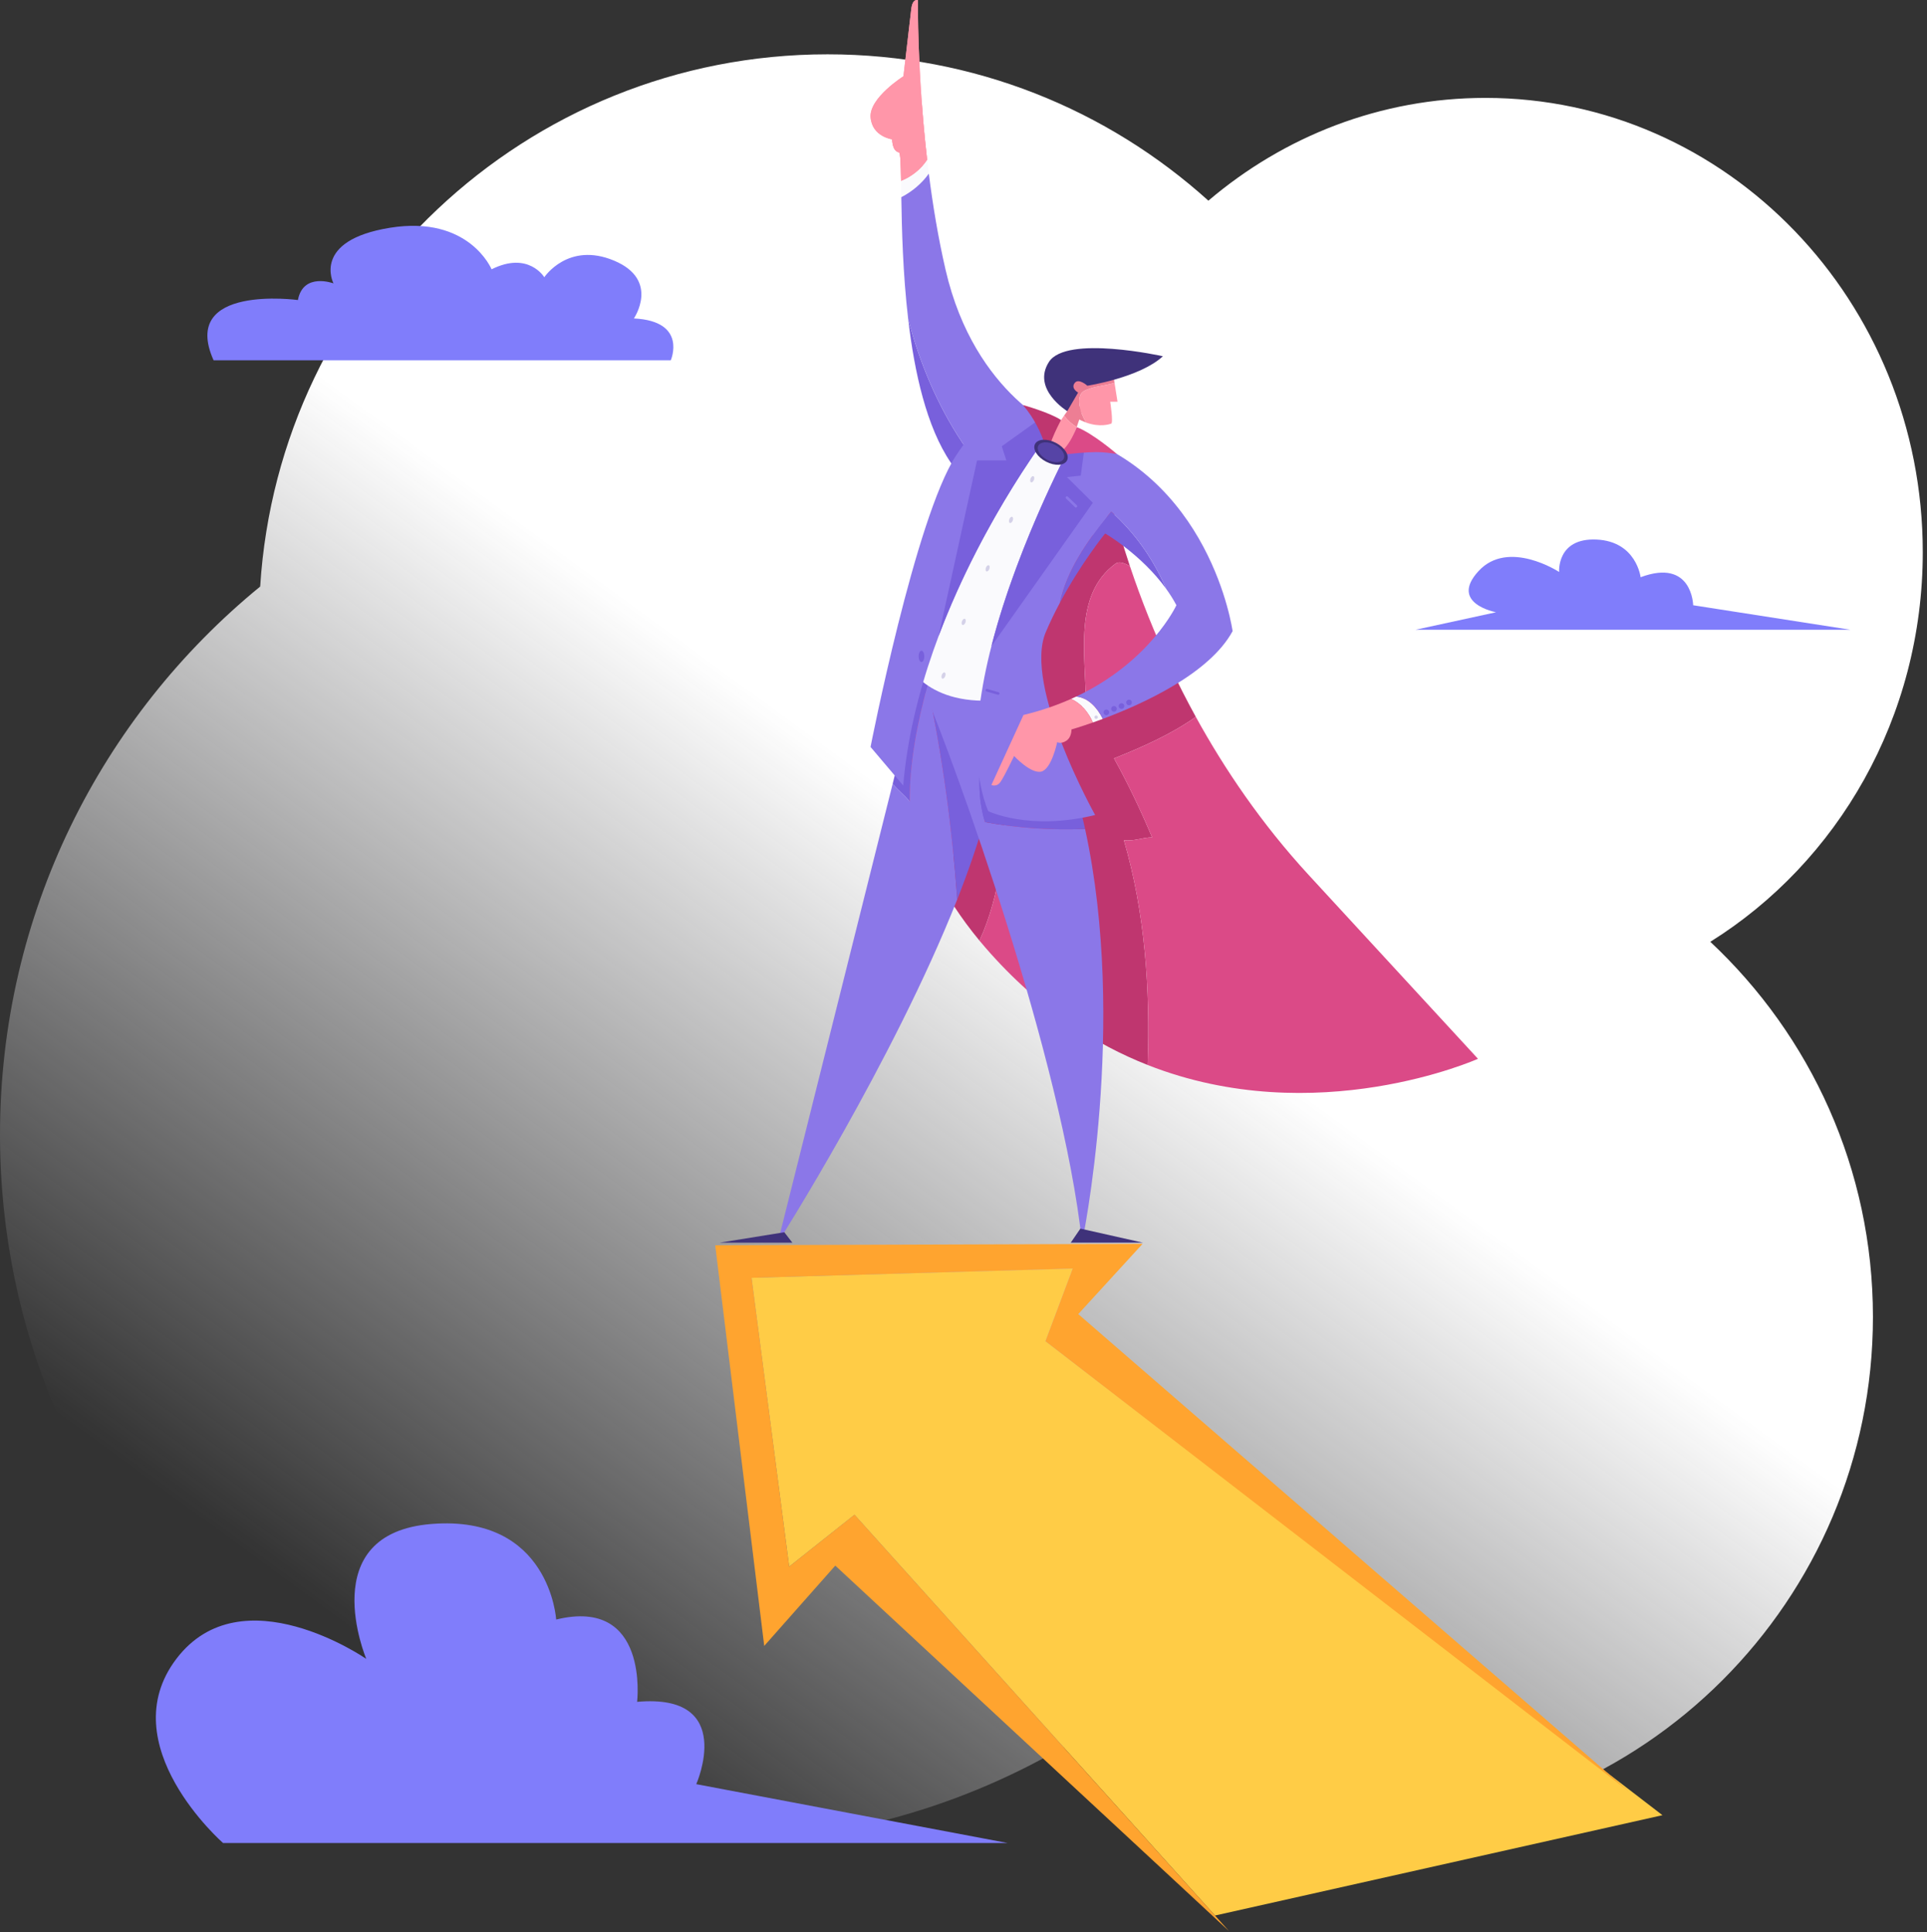 <svg width="354" height="355" viewBox="0 0 354 355" fill="none" xmlns="http://www.w3.org/2000/svg">
<rect x="0" y="0" width="354" height="355" fill="#333333" stroke="none"/>
<path d="M314.192 173.049C337.576 158.457 353.223 131.853 353.223 101.451C353.223 55.356 317.254 17.989 272.884 17.989C253.568 17.989 235.845 25.072 221.987 36.873C203.471 20.158 178.939 9.98 152.029 9.98C96.581 9.98 51.225 53.19 47.797 107.774C18.624 131.623 0 167.891 0 208.511C0 280.337 58.227 338.564 130.053 338.564C154.427 338.564 177.233 331.857 196.731 320.19C211.825 330.419 230.035 336.395 249.641 336.395C301.792 336.395 344.069 294.118 344.069 241.967C344.069 214.78 332.58 190.278 314.192 173.049Z" fill="url(#paint0_linear_1883_9999)"/>
<path d="M40.974 338.638H185.1L127.908 327.827C127.908 327.827 135.343 311.071 117.041 312.702C117.041 312.702 119.329 293.403 102.171 297.577C102.171 297.577 101.027 278.302 79.294 280.017C57.56 281.733 67.283 304.805 67.283 304.805C67.283 304.805 44.406 288.985 32.396 304.805C20.385 320.624 40.974 338.638 40.974 338.638ZM39.238 66.204H123.225C123.225 66.204 126.372 58.995 116.448 58.512C116.448 58.512 121.289 51.45 112.818 47.894C104.347 44.339 99.99 50.942 99.99 50.942C99.99 50.942 97.085 46.091 90.308 49.483C90.308 49.483 86.194 39.513 71.672 41.846C57.149 44.178 61.264 52.07 61.264 52.07C61.264 52.07 55.697 49.976 54.729 55.13C54.729 55.13 32.945 52.153 39.238 66.204ZM260.025 115.716H339.939L311.046 111.21C311.046 111.21 310.885 102.518 301.389 106.059C301.389 106.059 300.614 99.46 293.276 99.138C285.938 98.816 286.421 105.093 286.421 105.093C286.421 105.093 277.086 98.977 271.614 104.933C266.141 110.888 274.833 112.497 274.833 112.497L260.025 115.716Z" fill="#807DFB"/>
<path d="M199.466 128.981C199.466 120.428 197.134 109.285 204.909 103.583C205.511 103.101 206.505 103.404 207.578 104.047C206.161 99.808 205.116 96.115 204.366 93.173C192.738 102.701 185.159 118.871 191.173 133.127C194.283 131.831 199.466 130.536 199.466 128.981ZM171.706 160.311C173.803 164.508 176.511 168.697 179.935 172.832C183.821 164.356 184.694 154.658 184.694 145.307C181.601 151.312 176.465 155.656 171.706 160.311Z" fill="#BF366F"/>
<path d="M214.923 122.378C212.122 116.415 209.67 110.294 207.579 104.046C206.505 103.403 205.512 103.101 204.909 103.583C197.135 109.284 199.467 120.428 199.467 128.98C199.467 130.535 194.284 131.831 191.174 133.127C185.16 118.871 192.739 102.701 204.367 93.173C203.166 88.464 202.722 85.682 202.722 85.682L187.297 79.662C187.297 79.662 151.714 120.296 171.707 160.311C176.466 155.655 181.602 151.311 184.695 145.307C184.695 154.658 183.822 164.355 179.936 172.831C180.303 173.277 180.676 173.718 181.054 174.154C186.031 179.888 191.252 184.471 196.567 188.106C196.357 170.481 195.324 152.912 190.915 135.718C199.205 131.781 207.826 128.172 214.923 122.378Z" fill="#DB4A87"/>
<path d="M214.923 122.378C207.826 128.172 199.205 131.781 190.915 135.719C195.324 152.913 196.357 170.482 196.567 188.107C201.278 191.328 206.063 193.805 210.819 195.68C211.323 181.748 210.341 167.669 206.465 154.378C208.279 154.637 209.834 153.86 211.648 153.86C209.574 148.936 207.242 144.012 204.65 139.347C209.71 137.323 215.099 134.969 219.675 131.714C217.993 128.653 216.408 125.54 214.923 122.378Z" fill="#BF366F"/>
<path d="M240.413 160.77C231.71 151.318 224.931 141.277 219.674 131.714C215.098 134.969 209.709 137.323 204.649 139.347C207.241 144.012 209.573 148.936 211.647 153.86C209.833 153.86 208.278 154.637 206.464 154.378C210.34 167.669 211.323 181.748 210.818 195.68C241.773 207.881 271.512 194.547 271.512 194.547L240.413 160.77Z" fill="#DB4A87"/>
<path d="M197.794 78.483C198.271 77.121 198.623 75.998 198.623 75.998C198.623 75.998 198.921 72.901 196.063 75.551C196.063 75.551 195.823 75.871 195.477 76.369C196.123 77.251 196.912 77.94 197.794 78.483Z" fill="#ED7E94"/>
<path d="M198.981 71.948C200.528 70.981 202.705 70.956 204.744 70.343L204.489 68.732C199.665 63.789 195.556 68.048 195.556 68.048C195.556 68.048 191.864 71.948 196.063 75.551C197.302 76.615 198.476 77.262 199.527 77.643C198.277 75.602 197.666 72.887 198.981 71.948Z" fill="#ED7E94"/>
<path d="M204.744 70.343C202.705 70.956 200.529 70.981 198.981 71.948C197.666 72.887 198.277 75.602 199.528 77.643C202.036 78.554 203.838 77.949 204.132 77.844C204.549 77.695 203.954 73.824 203.954 73.824H205.294L204.744 70.343Z" fill="#FF96A9"/>
<path d="M199.755 70.876C199.755 70.876 209.402 69.388 213.63 65.457C213.63 65.457 195.914 61.497 192.698 66.499C189.482 71.502 196.062 75.551 196.062 75.551L198.057 72.127C198.057 72.127 196.688 71.412 197.402 70.4C198.117 69.388 199.755 70.876 199.755 70.876Z" fill="#3F327A"/>
<path d="M165.134 27.988C165.413 28.04 165.478 30.015 165.53 33.242C167.467 32.478 169.208 31.087 170.32 29.37C168.468 13.306 168.628 0.038 168.628 0.038C168.628 0.038 167.635 -0.399 167.397 1.705C167.159 3.809 165.967 14.013 165.967 14.013C165.967 14.013 159.655 17.983 159.933 21.556C160.211 25.129 163.903 25.605 163.903 25.605C163.903 25.605 163.863 27.75 165.134 27.988Z" fill="#FF96A9"/>
<path d="M165.134 27.988C165.413 28.04 165.478 30.015 165.53 33.242C167.467 32.478 169.208 31.087 170.32 29.37C168.468 13.306 168.628 0.038 168.628 0.038C168.628 0.038 167.635 -0.399 167.397 1.705C167.159 3.809 165.967 14.013 165.967 14.013C165.967 14.013 159.655 17.983 159.933 21.556C160.211 25.129 163.903 25.605 163.903 25.605C163.903 25.605 163.863 27.75 165.134 27.988Z" fill="#FF96A9"/>
<path d="M170.627 31.907C170.519 31.055 170.416 30.209 170.32 29.37C169.207 31.087 167.467 32.478 165.529 33.242C165.544 34.145 165.557 35.147 165.575 36.231C167.571 35.2 169.339 33.713 170.627 31.907ZM200.765 132.754C201.378 132.539 201.988 132.318 202.596 132.091C201.579 130.05 199.906 128.171 197.703 127.988C197.397 128.133 197.084 128.275 196.768 128.415C198.658 129.288 199.962 130.89 200.765 132.754Z" fill="#FAFAFD"/>
<path d="M204.132 93.994C202.992 95.387 201.853 96.827 200.773 98.317C202.188 98.208 203.018 98.022 203.018 98.022C203.018 98.022 209.668 101.862 214.224 108.184C211.901 102.797 208.594 98.01 204.132 93.994ZM166.837 58.622C167.987 68.447 170.223 78.464 174.662 84.999C180.712 93.906 188.296 97.032 194.099 98.002C179.896 89.787 170.974 74.545 166.837 58.622Z" fill="#7860DC"/>
<path d="M195.307 79.238C195.307 79.238 179.109 72.93 173.71 49.586C172.353 43.719 171.358 37.673 170.628 31.907C169.34 33.713 167.571 35.2 165.575 36.231C165.667 42.048 165.859 50.265 166.837 58.622C170.974 74.545 179.897 89.787 194.099 98.002C196.837 98.46 199.178 98.439 200.774 98.317C201.853 96.827 202.992 95.387 204.132 93.994C208.595 98.011 211.902 102.797 214.224 108.184C214.91 109.136 215.55 110.143 216.111 111.203C216.111 111.203 211.342 121.545 197.704 127.988C199.906 128.172 201.58 130.05 202.597 132.091C209.944 129.345 222.203 123.777 226.434 115.967C226.434 115.967 222.464 86.816 195.307 79.238Z" fill="#8B77E8"/>
<path d="M167.119 147.252C167.119 140.017 168.49 132.936 170.378 126.005C170.188 125.119 169.994 124.235 169.794 123.351C169.145 124.119 168.76 124.622 168.76 124.622L163.981 144.045C164.961 145.146 166.124 146.115 167.119 147.252Z" fill="#7860DC"/>
<path d="M175.852 165.251C174.907 152.086 173.148 138.938 170.377 126.005C168.489 132.935 167.118 140.017 167.118 147.252C166.123 146.115 164.961 145.146 163.981 144.045L142.884 228.332C142.884 228.332 164.081 195.028 175.852 165.251Z" fill="#8B77E8"/>
<path d="M169.794 123.351C172.904 137.137 174.843 151.185 175.852 165.251C179.708 155.497 182.75 145.475 184.032 136.056C188.512 103.111 173.886 118.513 169.794 123.351Z" fill="#7860DC"/>
<path d="M180.935 151.063C178.104 141.559 181.796 132.398 184.725 123.435C182.763 122.767 180.409 122.251 177.838 122.269C174.693 122.291 172.559 122.749 171.154 123.255C170.745 124.653 170.356 126.057 169.987 127.466C175.188 139.675 195.16 194.595 198.776 228.332C198.776 228.332 207.186 188.311 199.332 152.308C193.189 152.547 187.008 152.182 180.935 151.063Z" fill="#8B77E8"/>
<path d="M180.935 151.063C187.008 152.182 193.188 152.547 199.332 152.308C197.433 143.602 194.592 134.778 190.463 126.289C190.463 126.289 188.216 124.622 184.725 123.434C181.796 132.398 178.104 141.559 180.935 151.063ZM168.76 124.622C168.76 124.622 169.205 125.63 169.987 127.466C170.356 126.057 170.745 124.653 171.154 123.255C169.366 123.899 168.76 124.622 168.76 124.622Z" fill="#7860DC"/>
<path d="M166.881 122.269C166.881 122.269 171.311 131.31 187.367 128.036L197.652 79.965C197.652 79.965 194.241 78.833 193.031 78.087C191.926 77.405 169.978 101.216 166.881 122.269Z" fill="#FAFAFD"/>
<path d="M195.476 76.369C194.611 77.611 193.076 79.963 192.906 81.238C192.668 83.025 195.05 84.395 196.063 82.668C196.593 81.764 197.269 79.979 197.794 78.483C196.912 77.94 196.123 77.251 195.476 76.369Z" fill="#FF96A9"/>
<path d="M193.609 78.397C193.609 78.397 168.786 109.979 165.928 144.337L159.924 137.247C159.924 137.247 168.151 95.164 175.615 83.73C183.079 72.295 188.301 74.746 188.301 74.746C188.301 74.746 192.163 77.645 193.609 78.397Z" fill="#8B77E8"/>
<path d="M203.019 98.022L203.353 94.956C199.573 99.66 195.947 104.886 194.697 110.775C198.602 103.451 203.019 98.022 203.019 98.022Z" fill="#7860DC"/>
<path d="M197.652 79.965C197.652 79.965 172.241 126.17 181.531 149.038C181.531 149.038 189.035 152.731 201.183 149.753C201.183 149.753 187.919 126.051 192.11 116.165C192.902 114.295 193.786 112.483 194.697 110.775C195.947 104.886 199.573 99.66 203.352 94.956L204.642 83.106C203.099 82.146 199.832 80.421 197.652 79.965Z" fill="#8B77E8"/>
<path d="M196.769 128.415C194.167 129.575 191.26 130.591 188.017 131.371L182.126 144.234C182.126 144.234 183.079 144.691 183.794 143.679C184.508 142.666 186.295 138.914 186.295 138.914C186.295 138.914 189.391 142.249 191.297 141.773C193.203 141.297 194.215 136.354 194.215 136.354C194.215 136.354 194.87 136.77 195.883 136.115C196.895 135.46 196.835 134.031 196.835 134.031C196.835 134.031 198.374 133.595 200.765 132.754C199.962 130.89 198.658 129.288 196.769 128.415Z" fill="#FF96A9"/>
<path d="M191.217 76.858L184.032 81.999L184.875 84.603H179.488L172.426 116.875L172.427 116.874C180.698 94.825 193.609 78.397 193.609 78.397C193.051 78.107 192.134 77.497 191.217 76.858ZM199.46 80.518C198.818 80.275 198.2 80.08 197.651 79.965C197.651 79.965 187.171 99.022 182.132 118.717L200.765 92.384L196.004 87.665L198.541 87.391L199.46 80.518Z" fill="#7860DC"/>
<path d="M165.133 27.988C165.413 28.04 165.477 30.015 165.529 33.242C167.466 32.478 169.207 31.087 170.32 29.37C170.059 27.107 169.83 24.84 169.632 22.57C169.527 21.365 169.433 20.188 169.348 19.044C168.666 18.965 166.939 19.033 166.245 21.556C165.372 24.732 163.902 25.605 163.902 25.605C163.902 25.605 163.863 27.75 165.133 27.988Z" fill="#FF96A9"/>
<path d="M169.794 120.602C169.794 121.178 169.563 121.644 169.277 121.644C168.991 121.644 168.76 121.178 168.76 120.602C168.76 120.027 168.991 119.56 169.277 119.56C169.563 119.56 169.794 120.027 169.794 120.602ZM183.377 127.659C183.355 127.659 183.333 127.656 183.311 127.65L181.227 127.055C181.166 127.037 181.115 126.996 181.084 126.941C181.054 126.886 181.046 126.821 181.063 126.76C181.081 126.699 181.122 126.648 181.177 126.618C181.232 126.587 181.297 126.579 181.358 126.596L183.442 127.192C183.569 127.228 183.642 127.36 183.606 127.486C183.592 127.536 183.562 127.58 183.52 127.611C183.479 127.642 183.429 127.659 183.377 127.659Z" fill="#7860DC"/>
<path d="M197.652 93.257C197.592 93.257 197.533 93.235 197.486 93.191L195.839 91.603C195.795 91.558 195.771 91.499 195.771 91.437C195.77 91.375 195.794 91.315 195.837 91.27C195.88 91.226 195.939 91.2 196.001 91.198C196.063 91.196 196.123 91.218 196.169 91.26L197.817 92.848C197.851 92.881 197.875 92.923 197.885 92.97C197.895 93.016 197.891 93.064 197.873 93.109C197.855 93.153 197.824 93.19 197.785 93.217C197.746 93.243 197.699 93.257 197.652 93.257Z" fill="#8B77E8"/>
<path d="M203.763 130.891C203.763 131.029 203.708 131.162 203.61 131.259C203.513 131.357 203.38 131.412 203.242 131.412C203.104 131.412 202.972 131.357 202.874 131.259C202.776 131.162 202.722 131.029 202.722 130.891C202.722 130.753 202.776 130.621 202.874 130.523C202.972 130.426 203.104 130.371 203.242 130.371C203.38 130.371 203.513 130.426 203.61 130.523C203.708 130.621 203.763 130.753 203.763 130.891Z" fill="#7860DC"/>
<path d="M201.678 131.779C201.678 131.861 201.645 131.941 201.587 131.999C201.528 132.058 201.449 132.09 201.366 132.09C201.284 132.09 201.204 132.058 201.146 131.999C201.088 131.941 201.055 131.861 201.055 131.779C201.055 131.696 201.088 131.617 201.146 131.558C201.204 131.5 201.284 131.467 201.366 131.467C201.449 131.467 201.528 131.5 201.587 131.558C201.645 131.617 201.678 131.696 201.678 131.779Z" fill="#D4D1E8"/>
<path d="M206.546 129.731C206.546 129.869 206.492 130.001 206.394 130.099C206.296 130.197 206.164 130.251 206.026 130.251C205.888 130.251 205.756 130.197 205.658 130.099C205.56 130.001 205.506 129.869 205.506 129.731C205.506 129.593 205.56 129.461 205.658 129.363C205.756 129.265 205.888 129.211 206.026 129.211C206.164 129.211 206.296 129.265 206.394 129.363C206.492 129.461 206.546 129.593 206.546 129.731ZM205.162 130.251C205.162 130.389 205.107 130.522 205.01 130.619C204.912 130.717 204.78 130.772 204.642 130.772C204.504 130.772 204.371 130.717 204.274 130.619C204.176 130.522 204.121 130.389 204.121 130.251C204.121 130.113 204.176 129.981 204.274 129.883C204.371 129.786 204.504 129.731 204.642 129.731C204.78 129.731 204.912 129.786 205.01 129.883C205.107 129.981 205.162 130.113 205.162 130.251ZM207.931 129.075C207.931 129.213 207.876 129.346 207.779 129.443C207.681 129.541 207.549 129.596 207.411 129.596C207.273 129.596 207.14 129.541 207.043 129.443C206.945 129.346 206.89 129.213 206.89 129.075C206.89 128.937 206.945 128.805 207.043 128.707C207.14 128.61 207.273 128.555 207.411 128.555C207.549 128.555 207.681 128.61 207.779 128.707C207.876 128.805 207.931 128.937 207.931 129.075Z" fill="#7860DC"/>
<path d="M193.247 83.757C201.734 82.745 202.344 83.06 205.162 83.408C205.162 83.408 200.777 79.61 197.794 78.483C197.794 78.483 196.056 83.515 193.247 83.757Z" fill="#DB4A87"/>
<path d="M187.918 74.421C187.918 74.421 192.781 75.766 194.925 77.181C194.925 77.181 192.545 81.501 192.599 83.369C192.654 85.28 192.178 79.317 187.918 74.421Z" fill="#BF366F"/>
<path d="M196.014 84.613C195.521 85.57 193.807 85.669 192.184 84.834C190.562 83.999 189.646 82.546 190.138 81.589C190.631 80.632 192.345 80.533 193.968 81.369C195.59 82.204 196.507 83.657 196.014 84.613Z" fill="#3F327A"/>
<path d="M195.407 84.301C195.016 85.061 193.656 85.139 192.368 84.476C191.081 83.813 190.353 82.661 190.744 81.901C191.135 81.142 192.496 81.063 193.784 81.726C195.071 82.389 195.798 83.542 195.407 84.301Z" fill="#5644A6"/>
<path d="M189.943 88.178C189.826 88.489 189.589 88.688 189.415 88.622C189.24 88.556 189.194 88.251 189.311 87.94C189.428 87.629 189.664 87.43 189.838 87.496C190.013 87.561 190.06 87.867 189.943 88.178ZM181.75 104.544C181.633 104.855 181.397 105.054 181.222 104.989C181.048 104.923 181.001 104.618 181.118 104.307C181.235 103.996 181.472 103.797 181.646 103.862C181.821 103.928 181.867 104.233 181.75 104.544ZM173.643 124.245C173.526 124.556 173.289 124.755 173.115 124.689C172.94 124.624 172.894 124.318 173.011 124.007C173.128 123.696 173.364 123.497 173.539 123.563C173.713 123.629 173.76 123.934 173.643 124.245ZM186.048 95.651C185.93 95.962 185.694 96.161 185.52 96.095C185.345 96.03 185.298 95.724 185.415 95.413C185.532 95.102 185.769 94.903 185.943 94.969C186.118 95.034 186.164 95.34 186.048 95.651ZM177.351 114.385C177.234 114.696 176.997 114.895 176.823 114.829C176.649 114.763 176.602 114.458 176.719 114.147C176.836 113.836 177.072 113.637 177.247 113.703C177.421 113.768 177.468 114.074 177.351 114.385Z" fill="#D4D1E8"/>
<path d="M198.473 225.749L196.703 228.332H209.963L198.473 225.749ZM144.082 226.417L132.216 228.332H145.562L144.082 226.417Z" fill="#3F327A"/>
<path d="M192.059 246.438L197.055 233.092L138.062 234.789L144.978 287.857L156.972 278.324L223.2 351.965L305.403 333.529L192.059 246.438Z" fill="#FFCC46"/>
<path d="M144.979 287.857L138.063 234.789L197.056 233.092L192.059 246.439L299.231 329.166L198.079 241.457L209.893 228.55L131.389 228.813L140.393 302.427L153.446 287.67L222.944 352.197L225.762 354.814L223.2 351.965L156.973 278.324L144.979 287.857Z" fill="#FFA42F"/>
<defs>
<linearGradient id="paint0_linear_1883_9999" x1="315" y1="38.907" x2="103.5" y2="327.907" gradientUnits="userSpaceOnUse">
<stop offset="0.49" stop-color="white"/>
<stop offset="1" stop-color="#FAFAFD" stop-opacity="0"/>
</linearGradient>
</defs>
</svg>
